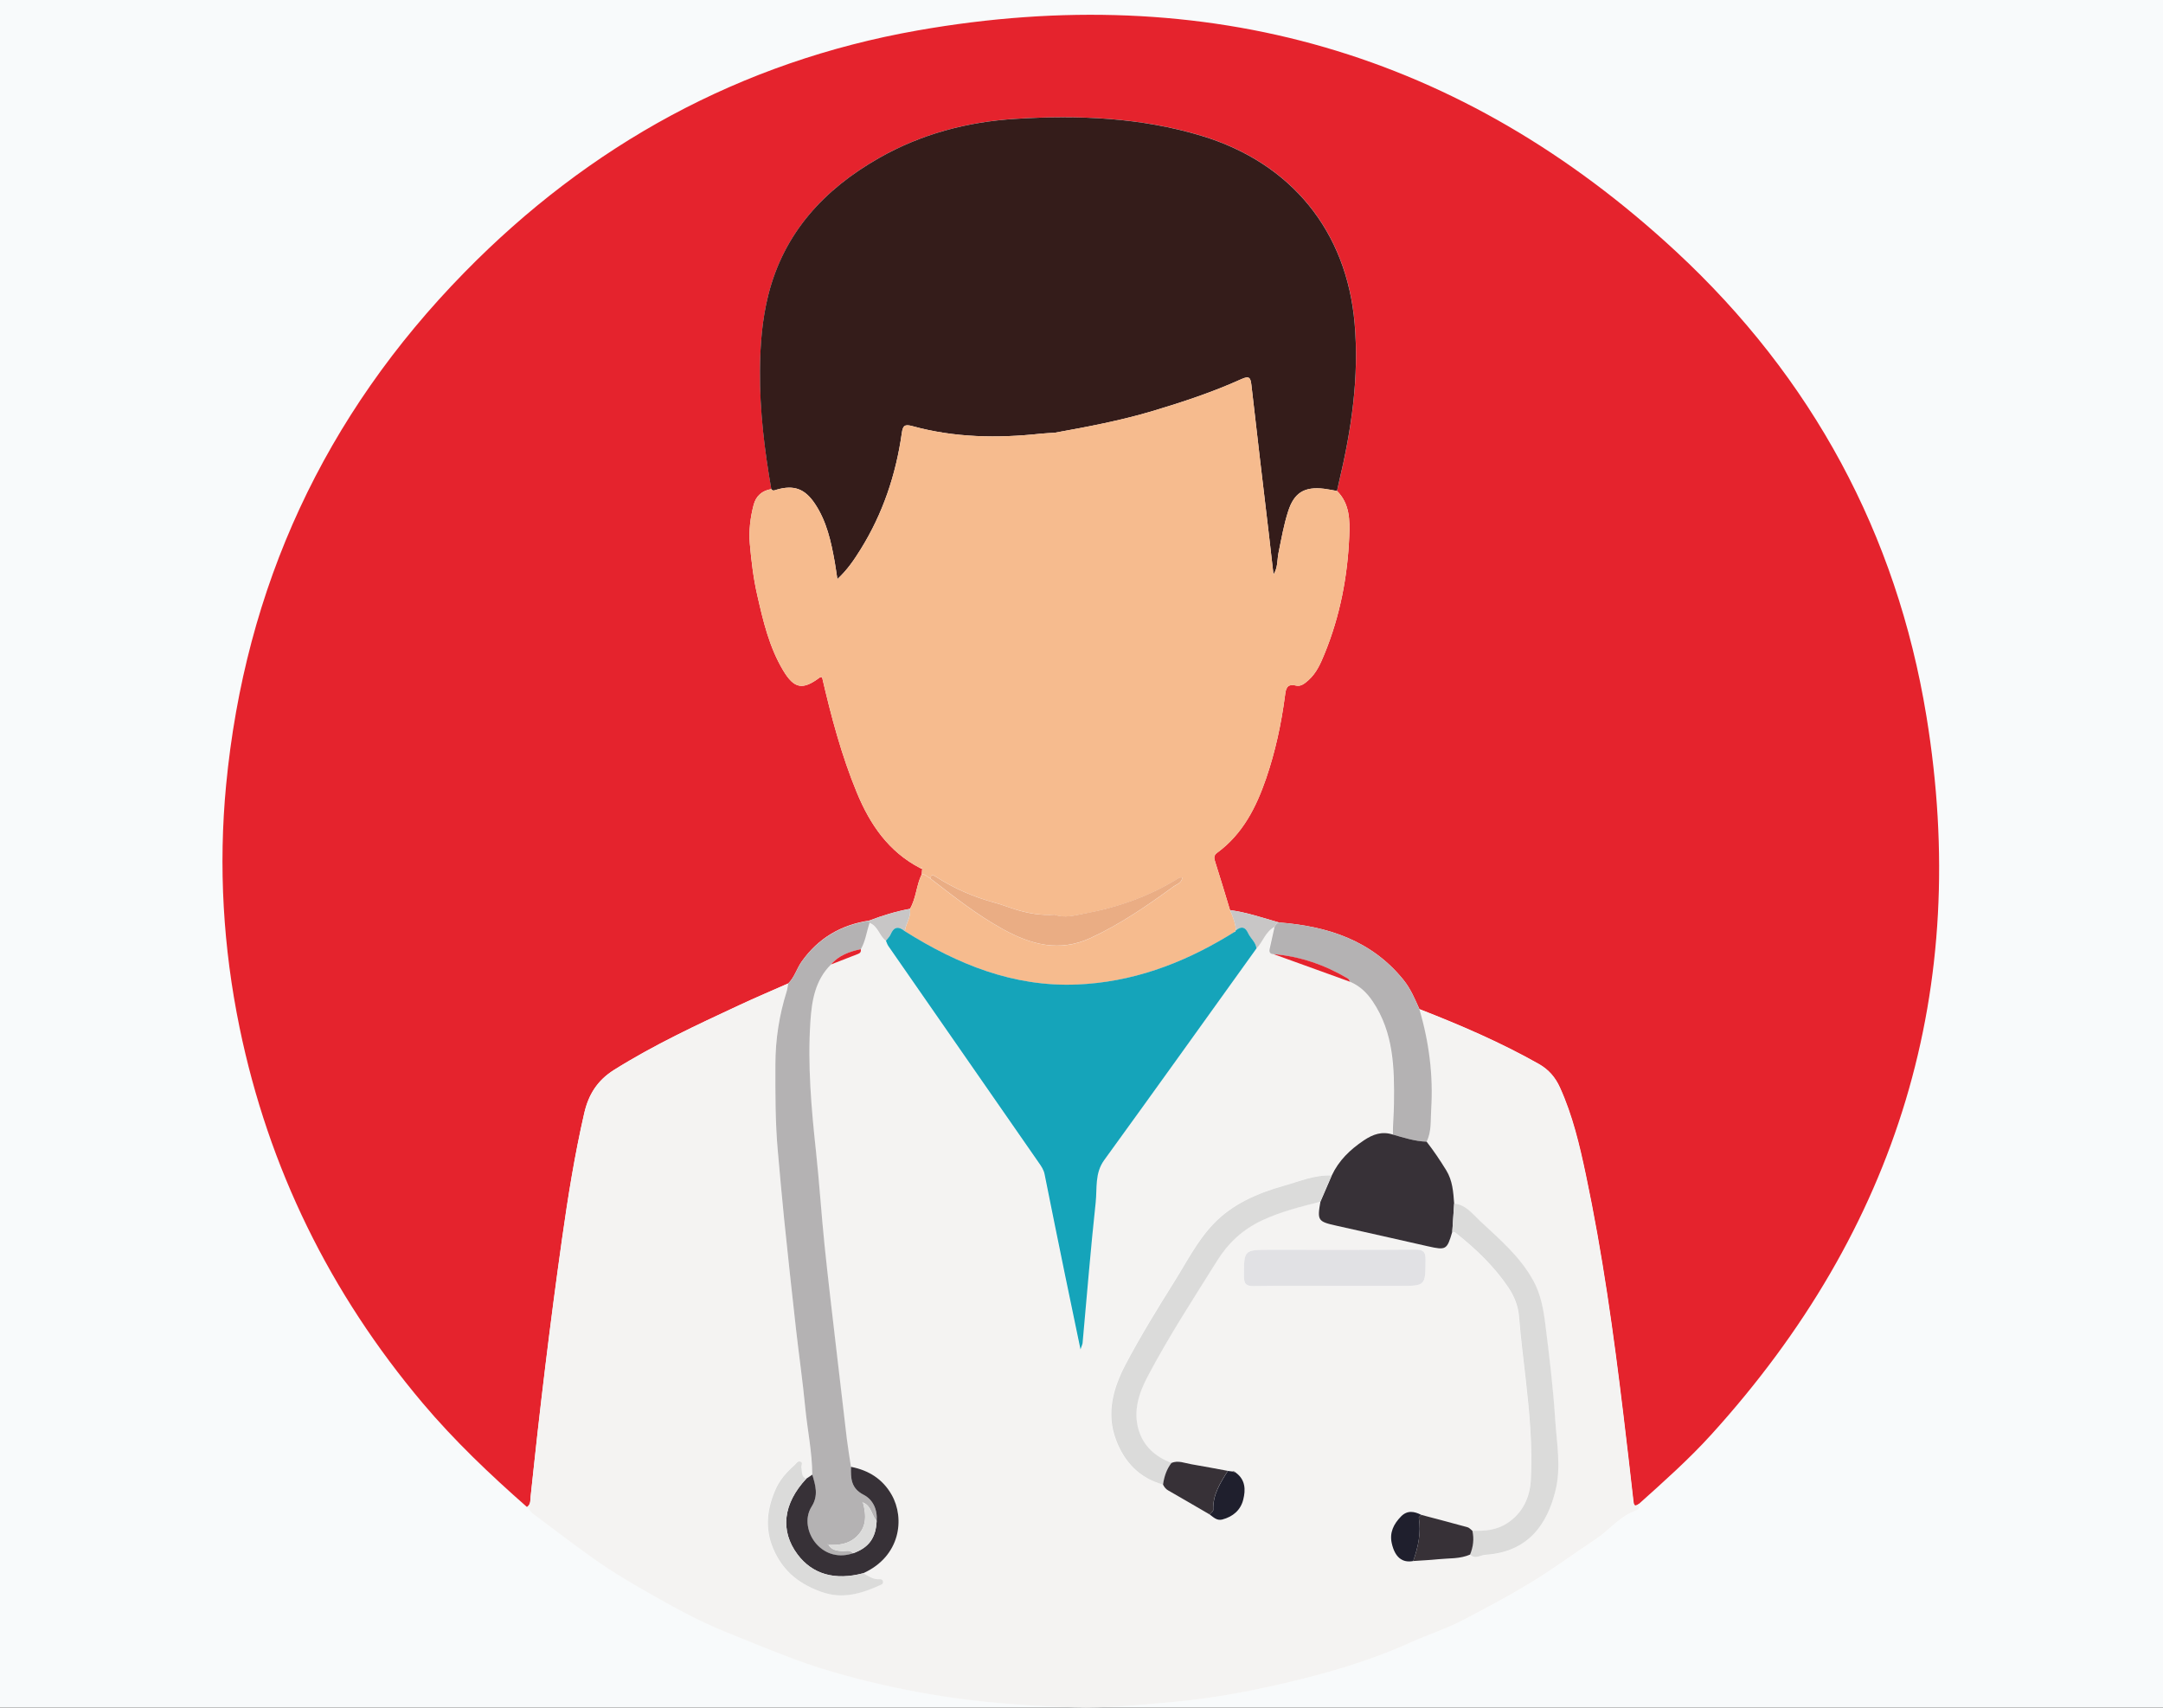 <?xml version="1.0" encoding="utf-8"?>
<!-- Generator: Adobe Illustrator 23.1.0, SVG Export Plug-In . SVG Version: 6.00 Build 0)  -->
<svg version="1.1" id="Layer_1" xmlns="http://www.w3.org/2000/svg" xmlns:xlink="http://www.w3.org/1999/xlink" x="0px" y="0px"
	 viewBox="0 0 380 300" style="enable-background:new 0 0 380 300;" xml:space="preserve">
<rect x="0" y="0" width="380" height="300" fill="#808080" stroke="none"/>
<style type="text/css">
	.st0{fill:#F8FAFB;}
	.st1{display:none;}
	.st2{display:inline;fill:#DD2887;}
	.st3{display:inline;fill:#F8FAFB;}
	.st4{display:inline;fill:#F7F9FB;}
	.st5{display:inline;fill:#DCEEEF;}
	.st6{display:inline;fill:#686867;}
	.st7{display:inline;fill:#EEF2F6;}
	.st8{display:inline;fill:#51BCB8;}
	.st9{display:inline;fill:#555555;}
	.st10{display:inline;fill:#60BFBD;}
	.st11{display:inline;fill:#1F707C;}
	.st12{display:inline;fill:#727272;}
	.st13{display:inline;fill:#FFFFFF;}
	.st14{display:inline;fill:#1F7E8B;}
	.st15{display:inline;fill:#FDFDFD;}
	.st16{display:inline;fill:#FCD299;}
	.st17{display:inline;fill:#F0BB7E;}
	.st18{fill:#FFFFFF;}
	.st19{fill:#E5232D;}
	.st20{fill:#F4F3F2;}
	.st21{fill:#341C1A;}
	.st22{fill:#F6BB8E;}
	.st23{fill:#B4B2B3;}
	.st24{fill:#C8C6C6;}
	.st25{fill:#15A4BA;}
	.st26{fill:#373137;}
	.st27{fill:#DBDBDA;}
	.st28{fill:#E1E1E4;}
	.st29{fill:#1F1F2D;}
	.st30{fill:#EAAD84;}
</style>
<rect class="st0" width="380" height="299.94"/>
<g class="st1">
	<path class="st2" d="M340.09,140.16c0.64,6.7,0.79,13.46,0.41,20.24c-2.41,43.65-26.44,84.88-61.69,110.93
		c-0.82,0.6-1.56,1.57-2.83,1.22c0.03-0.29,0.09-0.58,0.09-0.87c-0.65-25.93-1.29-51.87-2-77.8c-0.1-3.71-1.03-7.27-3.34-10.35
		c-3.46-4.61-8.22-7.43-13.59-9.26c-4.34-1.49-8.79-2.67-13.2-3.98c-1.31-8.8-2.69-17.59-3.91-26.41
		c-3.44-24.71-6.43-49.49-11.25-74c-3.6-18.32-15.39-30.09-33.96-33.58c-20.15-3.78-44.56,9.08-49.41,31.05
		c-1.92,8.71-2.95,17.59-3.1,26.49c-0.19,10.95-1.44,21.81-2.21,32.71c-1.02,14.38-2.16,28.75-3.24,43.13
		c-4.14,1.17-8.37,2.1-12.41,3.56c-9.45,3.4-16.5,8.91-16.96,19.9c-0.99,23.7-2.04,47.41-3.09,71.11c-0.13,2.85-0.38,5.69-0.6,8.87
		c-1.16-0.75-1.99-1.23-2.76-1.79c-20.72-15.05-36.74-33.98-47.63-56.99c-13.47-28.46-17.44-58.26-11.93-89.2
		C47,94.16,61.17,67.48,83.84,45.46C110.19,19.85,141.98,5.57,179,2.79c21.97-1.65,43.45,0.94,63.82,9.06
		C295.57,32.89,334.78,84.34,340.09,140.16z"/>
	<path class="st3" d="M340.74,140.1c-1.18-3.39-0.95-6.99-1.57-10.47c-10.06-56.83-42.24-96.2-96.35-117.77
		C222.45,3.73,200.97,1.15,179,2.79c-37.01,2.77-68.81,17.06-95.17,42.67c-22.67,22.02-36.84,48.7-42.36,79.68
		c-5.51,30.94-1.55,60.74,11.93,89.2c10.89,23.01,26.9,41.94,47.63,56.99c0.77,0.56,1.6,1.04,2.76,1.79
		c0.22-3.18,0.48-6.03,0.6-8.87c1.05-23.7,2.1-47.4,3.09-71.11c0.46-10.99,7.51-16.5,16.96-19.9c4.04-1.45,8.27-2.39,12.41-3.56
		c1.1-0.19,2.2-0.38,3.3-0.58c-5.61,6.02-6.77,13.15-5.32,20.92c-0.95,1.82,0.58,3.5,0.29,5.28c-5.99,1.55-11.22,4.35-15.32,9.02
		c-5.02,5.72-6.52,15.92-3.16,21.55c1.42,6.96,2.85,13.93,4.27,20.89c1.25,6.14,3.75,8.05,10.11,7.73c1.49-0.09,2.99-0.26,4.3,0.71
		c-0.65,8.97-1.38,17.93-1.92,26.9c-0.45,7.44-0.36,7.45,6.93,9.62c0.09,0.03,0.19,0.04,0.28,0.08c1.41,0.63,1.91,0.3,1.67-1.3
		c-0.5-3.34-0.83-6.71-1.27-10.06c-1.15-8.71-2.32-17.42-3.49-26.13c0.84-1.49,1-3.03-0.51-4.09c-1.36-0.95-2.82-0.6-3.81,0.76
		c-0.72,0.99-2.1,0.37-2.79,1.28c-4.92,0.25-6.32-0.72-7.32-5.45c-1.5-7.08-2.87-14.18-4.3-21.28c0.77-0.93,0.15-1.85-0.06-2.75
		c-1.27-5.63-0.67-10.91,2.93-15.65c6.69-8.81,22.78-12.66,32.96-7.89c-0.05,0.79,0.15,1.5,0.55,2.21
		c3.24,5.63,6.39,11.31,9.71,16.89c0.68,1.15,0.95,2.88,2.81,3.07c1.12,5.28,2.36,10.53,3.34,15.84c1.02,5.55-0.64,7.53-6.48,8.22
		c-1.21-0.24-2.41,0.45-3.7-0.28c-1.25-0.71-2.56-0.13-3.24,1.12c-0.59,1.09-0.51,2.31,0.52,3.19c1.22,1.04,2.63,1.03,3.68-0.11
		c0.82-0.89,1.78-1.11,2.82-1.33c0.92-0.3,1.82-0.65,2.75-0.9c4.46-1.17,6.55-4.13,6.04-8.69c-0.18-1.61-0.49-3.2-0.75-4.81
		c1.35,0.2,1.87,1.32,2.43,2.29c2.71,4.65,5.23,9.42,8.08,13.98c1.5,2.4,2.16,5.4,4.83,7.02c0.06,0.36,0.11,0.71,0.17,1.07
		c-0.02,12.17-0.1,24.34,0.01,36.5c0.03,2.81-0.04,5.12-3.59,5.42c-47.9,0-95.8-0.01-143.7,0.05c-1.91,0-2.47-0.24-2.47-2.33
		c0.07-97.91,0.07-195.82,0.02-293.73c0-1.81,0.41-2.23,2.25-2.23c99.23,0.05,198.47,0.05,297.7-0.01c2.11,0,2.36,0.54,2.36,2.43
		C340.72,49.46,340.74,94.78,340.74,140.1z"/>
	<path class="st4" d="M275.98,272.55c1.27,0.35,2.01-0.61,2.83-1.22c32.17-23.77,52.18-55.05,59.58-94.09
		c0.86-4.56,1.54-9.15,1.79-13.8c0.03-0.48,0.07-0.97,0.56-1.25c0,45.14-0.02,90.29,0.06,135.43c0,1.99-0.4,2.38-2.41,2.38
		c-45.56-0.07-91.12-0.06-136.67-0.06c-3.53-1.07-7.07-0.99-10.6,0c-0.79,0-1.57,0-2.36,0c0-13.94,0.01-27.89,0.01-41.83
		c0.21-0.4,0.43-0.79,0.64-1.19c1.3-0.34,1.74-1.5,2.36-2.45c11.97-18.27,23.91-36.57,35.92-54.81c1.27-1.93,0.85-2.86-1.13-3.74
		c-2.94-1.31-5.76-2.86-8.16-5.4c6,0,12.01,0,18.43,0c-0.79-1.24-1.28-2.06-1.81-2.84c-4.5-6.69-9.01-13.38-13.52-20.06
		c-0.71-1.05-1.53-2.04-1.36-3.42c0.47,0.11,0.94,0.27,1.42,0.33c12.36,1.61,20.21,8.36,23.78,20.11
		c2.13,7.01,2.81,14.18,2.88,21.45c0.05,5.71-0.86,11.36-1.11,17.05c-0.1,0.75-0.19,1.51-0.29,2.26c-0.39-0.13-0.78-0.27-1.17-0.4
		c-0.5,0.14-0.99,0.28-1.49,0.42c-5.65,2.11-8.53,5.97-8.01,10.76c0.55,5.11,3.98,8.36,9.74,9.22c-0.45,0.2-0.9,0.4-1.34,0.6
		c-0.3,1.11-0.72,2.21-0.89,3.34c-1.4,9.36-2.77,18.73-4.12,28.1c-0.7,4.84-1.34,9.68-2.08,15.04c3.57-1.34,6.58-2.47,9.58-3.61
		c8.15-2.88,15.73-6.91,23-11.48C272.18,276.06,274.93,275.27,275.98,272.55z"/>
	<path class="st5" d="M188.76,258.11c0,13.94-0.01,27.89-0.01,41.83c-1.37,0-2.75,0-4.12,0c3.55-0.3,3.62-2.61,3.59-5.42
		c-0.11-12.17-0.02-24.34-0.01-36.5C188.39,258.06,188.57,258.09,188.76,258.11z"/>
	<path class="st5" d="M191.1,299.94c3.53-0.99,7.07-1.07,10.6,0C198.17,299.94,194.64,299.94,191.1,299.94z"/>
	<path class="st6" d="M140.14,169.12c-1.1,0.19-2.2,0.38-3.3,0.58c1.09-14.38,2.23-28.75,3.24-43.13
		c0.77-10.9,2.02-21.76,2.21-32.71c0.16-8.89,1.18-17.78,3.1-26.49c4.85-21.97,29.26-34.83,49.41-31.05
		c18.57,3.48,30.36,15.26,33.96,33.58c4.82,24.51,7.81,49.29,11.25,74c1.23,8.81,2.61,17.6,3.91,26.41
		c-1.34-0.05-2.59-0.47-3.81-0.97c-0.99-0.02-1.53-0.76-2.18-1.33c-4.24-3.75-9.31-5.6-14.86-6.34c-1.64-0.22-3.29-0.19-3.11,2.2
		c-1.95-0.53-3.91-1.06-5.86-1.58c-3.6-0.45-4.76-2.75-5.29-6.03c-0.78-4.84-2.03-9.61-3.08-14.4c7.03-7.88,12.12-16.85,15.47-26.8
		c0.3-0.89,1.03-1.33,1.72-1.88c4.4-3.51,6.8-13.45,4.52-18.49c-0.75-1.65-1.9-3.57-3.85-2.87c-3.56,1.29-3.13-0.88-3.07-2.88
		c0.06-1.91-0.28-3.04-2.72-2.91c-12.01,0.6-22.21-3.99-31.36-11.2c-5.86-4.62-10.87-10.05-15.16-16.14
		c-0.52-0.74-0.91-2.58-2.45-0.74c-7.77,9.27-13.99,19.21-14.28,31.73c-0.04,1.74-0.61,2.48-2.44,2.18
		c-2.61-0.44-3.71,1.01-4.21,3.33c-0.67,3.13-0.24,6.19,0.64,9.16c1.12,3.8,2.11,7.8,6.87,8.94c1.03,0.25,1.07,1.31,1.41,2.07
		c3.93,9.04,8.62,17.6,15.58,24.78c0.62,0.64,1.19,1.3,1.16,2.26c-1.18,5.63-2.41,11.25-3.5,16.9c-0.26,1.36-0.74,2.31-2.07,2.77
		c-2.01,0.09-3.74,1.41-5.8,1.26c-0.75-3.06-3.16-1.72-4.78-1.48C151.08,162.79,145.12,164.86,140.14,169.12z"/>
	<path class="st7" d="M240.13,169.33c1.22,0.5,2.47,0.92,3.81,0.97c4.4,1.32,8.85,2.5,13.2,3.98c5.36,1.83,10.12,4.65,13.59,9.26
		c2.31,3.07,3.24,6.63,3.34,10.35c0.71,25.93,1.35,51.87,2,77.8c0.01,0.29-0.06,0.58-0.09,0.87c-1.04,2.72-3.8,3.51-5.94,4.86
		c-7.27,4.56-14.85,8.6-23,11.48c-0.83-14.29-1.66-28.59-2.5-42.88c0.45-0.2,0.9-0.4,1.34-0.6c5.81-0.52,9.46-3.46,10.42-8.39
		c0.89-4.6-1.65-8.82-6.74-11.19c-0.05-0.82-0.1-1.64-0.15-2.46c0.16-0.34,0.43-0.67,0.46-1.02c0.94-8.55,1.51-17.12,0.66-25.69
		c-0.87-8.71-2.95-17.08-8.4-24.3C241.42,171.39,240.03,170.82,240.13,169.33z"/>
	<path class="st7" d="M162.22,163.32c2.06,0.15,3.79-1.18,5.8-1.26c0.24,0.83,0.54,1.65,0.72,2.5c3.17,14.93,6.33,29.87,9.49,44.8
		c0.05,0.48,0.06,0.96,0.16,1.43c3.21,15.39,6.43,30.77,9.65,46.16c-2.67-1.62-3.33-4.63-4.83-7.02c-2.86-4.56-5.38-9.33-8.08-13.98
		c-0.57-0.97-1.08-2.09-2.43-2.29c-0.42-0.52-0.48-1.11-0.38-1.74c0.04-0.06,0.13-0.13,0.12-0.18c-0.03-0.13-0.1-0.25-0.15-0.37
		c-1.08-5.23-2.16-10.46-3.24-15.69c0.39-0.64,0.2-1.29,0.1-1.96c-1.25-8.31-5.62-14.34-13.4-17.89c0.48-1.54,2.05-1.65,3.17-2.35
		c1.65-1.03,3.7-1.44,5.66-3.47c-6.94,0-13.14,0-19.38,0c0.09-1.37,0.84-2.05,1.36-2.83c5.03-7.6,10.08-15.19,15.12-22.78
		C161.86,164.04,162.04,163.68,162.22,163.32z"/>
	<path class="st8" d="M188.04,256.95c-3.22-15.39-6.44-30.77-9.65-46.16c-0.1-0.47-0.11-0.95-0.16-1.43
		c7.79,1.31,15.58,1.23,23.36-0.02c-1.06,4.2-2.12,8.4-3.2,12.6c-3,11.66-6,23.32-9,34.99c-0.21,0.4-0.43,0.79-0.64,1.19
		c-0.18-0.03-0.37-0.06-0.55-0.09C188.15,257.66,188.09,257.31,188.04,256.95z"/>
	<path class="st9" d="M155.74,195.83c7.78,3.54,12.15,9.58,13.4,17.89c0.1,0.67,0.29,1.32-0.09,1.96c-0.77,0.01-1.56-0.1-2.21,0.45
		c-0.97-0.73-0.92-1.84-1.12-2.86c-1.29-6.52-4.42-11.63-11.08-14.02c-10.18-4.77-26.27-0.92-32.96,7.89
		c-3.6,4.74-4.2,10.01-2.93,15.65c0.2,0.9,0.82,1.82,0.06,2.75c-0.72,0.12-1.44,0.23-2.16,0.35c-3.36-5.63-1.86-15.83,3.16-21.55
		c4.1-4.68,9.33-7.47,15.32-9.02c1.38-0.28,2.76-0.56,4.15-0.84C144.87,193.51,150.35,194.17,155.74,195.83z"/>
	<path class="st2" d="M137.52,254.31c1.16,8.71,2.34,17.42,3.49,26.14c0.44,3.35,0.77,6.72,1.27,10.06c0.24,1.61-0.26,1.93-1.67,1.3
		c-0.09-0.04-0.19-0.05-0.28-0.08c-7.29-2.17-7.38-2.18-6.93-9.62c0.55-8.97,1.27-17.93,1.92-26.9
		C136.05,254.91,136.78,254.61,137.52,254.31z"/>
	<path class="st9" d="M162.22,163.32c-0.18,0.36-0.37,0.72-0.55,1.08c-4.62,0.2-9.06,1.35-13.27,3.06
		c-5.94,2.41-9.78,6.73-11.04,13.16c-0.59,3.01-0.12,5.93,0.11,8.89c-0.88,0.17-1.77,0.35-2.65,0.52
		c-1.45-7.77-0.29-14.89,5.32-20.92c4.98-4.26,10.94-6.32,17.31-7.27C159.07,161.6,161.47,160.26,162.22,163.32z"/>
	<path class="st10" d="M166.83,216.13c0.65-0.55,1.45-0.45,2.21-0.45c1.08,5.23,2.16,10.46,3.24,15.7
		c-0.04,0.19-0.03,0.37,0.03,0.55c-0.1,0.63-0.04,1.22,0.38,1.74c0.25,1.6,0.57,3.2,0.75,4.81c0.51,4.56-1.58,7.52-6.04,8.69
		c-0.93,0.24-1.83,0.6-2.75,0.9c-0.03-0.86-0.05-1.72-0.08-2.58c5.84-0.69,7.5-2.68,6.48-8.22c-0.98-5.3-2.22-10.56-3.34-15.84
		C167.41,219.65,167.12,217.89,166.83,216.13z"/>
	<path class="st7" d="M166.83,216.13c0.29,1.76,0.58,3.52,0.87,5.28c-1.85-0.19-2.12-1.92-2.81-3.07
		c-3.32-5.58-6.47-11.26-9.71-16.89c-0.41-0.71-0.61-1.41-0.55-2.21c6.65,2.4,9.78,7.51,11.08,14.02
		C165.91,214.29,165.86,215.4,166.83,216.13z"/>
	<path class="st10" d="M116.64,225.88c0.72-0.12,1.44-0.23,2.16-0.35c1.42,7.09,2.8,14.2,4.3,21.28c1,4.73,2.41,5.7,7.32,5.45
		c0.2,0.75,0.39,1.49,0.59,2.24c-6.36,0.33-8.85-1.58-10.11-7.73C119.49,239.81,118.06,232.84,116.64,225.88z"/>
	<path class="st11" d="M131.01,254.5c-0.2-0.75-0.39-1.49-0.59-2.24c0.69-0.91,2.07-0.3,2.79-1.28c0.99-1.36,2.45-1.71,3.81-0.76
		c1.51,1.06,1.34,2.6,0.51,4.09c-0.74,0.3-1.47,0.6-2.21,0.9C134,254.24,132.5,254.41,131.01,254.5z"/>
	<path class="st11" d="M164.56,245.47c0.03,0.86,0.05,1.72,0.08,2.58c-1.04,0.22-2,0.44-2.82,1.33c-1.05,1.14-2.46,1.15-3.68,0.11
		c-1.03-0.88-1.11-2.09-0.52-3.19c0.68-1.25,1.99-1.83,3.24-1.12C162.15,245.92,163.35,245.23,164.56,245.47z"/>
	<path class="st12" d="M134.82,190.03c0.88-0.17,1.77-0.35,2.65-0.52c1.52,1.33,0.8,3.44,1.79,4.96c-1.38,0.28-2.76,0.56-4.15,0.84
		C135.41,193.53,133.87,191.85,134.82,190.03z"/>
	<path class="st13" d="M189.39,256.93c3-11.66,6.01-23.32,9-34.99c1.08-4.2,2.13-8.4,3.2-12.6c0.83-3.08,1.66-6.16,2.48-9.24
		c3.35-12.61,6.7-25.22,10.05-37.83c1.95,0.53,3.91,1.06,5.86,1.58c0.07,0.11,0.12,0.22,0.15,0.35c-0.17,1.38,0.65,2.38,1.36,3.42
		c4.51,6.68,9.02,13.37,13.52,20.06c0.53,0.79,1.02,1.6,1.81,2.84c-6.42,0-12.43,0-18.43,0c2.4,2.54,5.22,4.09,8.16,5.4
		c1.97,0.88,2.4,1.81,1.13,3.74c-12.01,18.24-23.95,36.54-35.92,54.81C191.13,255.43,190.69,256.59,189.39,256.93z"/>
	<path class="st9" d="M220.13,164.2c-0.03-0.12-0.08-0.24-0.15-0.35c-0.18-2.4,1.47-2.42,3.11-2.2c5.55,0.74,10.62,2.59,14.86,6.34
		c0.65,0.57,1.19,1.32,2.18,1.33c-0.1,1.49,1.29,2.06,2.01,3.01c5.45,7.22,7.53,15.6,8.4,24.3c0.85,8.57,0.28,17.15-0.66,25.69
		c-0.04,0.35-0.3,0.68-0.46,1.02c-0.77-0.07-1.54-0.15-2.31-0.22c0.25-5.69,1.15-11.34,1.11-17.05c-0.06-7.27-0.75-14.44-2.88-21.45
		c-3.57-11.75-11.43-18.5-23.78-20.11C221.07,164.47,220.61,164.31,220.13,164.2z"/>
	<path class="st2" d="M244.54,246c0.83,14.29,1.66,28.59,2.5,42.88c-3.01,1.13-6.01,2.26-9.58,3.61c0.74-5.36,1.38-10.21,2.08-15.04
		c1.35-9.37,2.72-18.74,4.12-28.1C243.82,248.21,244.24,247.11,244.54,246z"/>
	<path class="st14" d="M249.57,225.82c5.09,2.37,7.63,6.59,6.74,11.19c-0.95,4.93-4.61,7.87-10.42,8.39
		c-5.76-0.87-9.19-4.11-9.74-9.22c-0.52-4.79,2.36-8.65,8.01-10.76c0.55,0.04,1.09,0.06,1.49-0.42c0.39,0.13,0.78,0.27,1.17,0.4
		c-0.18,2.54-0.7,4.49-3.68,5.65c-2.82,1.09-3.28,5.07-1.54,7.49c1.79,2.49,5.61,3.01,8.04,1.08c2.44-1.93,3.08-5.59,0.81-7.62
		C248.15,229.95,248.71,228.02,249.57,225.82z"/>
	<path class="st15" d="M249.57,225.82c-0.85,2.21-1.41,4.14,0.87,6.18c2.27,2.04,1.63,5.69-0.81,7.62
		c-2.43,1.92-6.25,1.41-8.04-1.08c-1.74-2.42-1.27-6.4,1.54-7.49c2.98-1.16,3.5-3.11,3.68-5.65c0.1-0.75,0.19-1.51,0.29-2.26
		c0.77,0.07,1.54,0.15,2.31,0.22C249.46,224.18,249.51,225,249.57,225.82z"/>
	<path class="st15" d="M245.64,225c-0.4,0.48-0.94,0.46-1.49,0.42C244.65,225.28,245.14,225.14,245.64,225z"/>
	<path class="st16" d="M173.59,142.39c0.04-0.96-0.54-1.62-1.16-2.26c-6.96-7.18-11.65-15.75-15.58-24.78
		c-0.33-0.76-0.37-1.83-1.41-2.07c-4.76-1.14-5.75-5.14-6.87-8.94c-0.88-2.98-1.32-6.03-0.64-9.16c0.5-2.31,1.6-3.76,4.21-3.33
		c1.83,0.31,2.41-0.44,2.44-2.18c0.28-12.53,6.5-22.47,14.28-31.73c1.54-1.84,1.93,0,2.45,0.74c4.29,6.09,9.3,11.52,15.16,16.14
		c9.16,7.21,19.35,11.8,31.36,11.2c2.44-0.12,2.78,1,2.72,2.91c-0.06,1.99-0.5,4.16,3.07,2.88c1.95-0.7,3.1,1.22,3.85,2.87
		c2.28,5.05-0.12,14.98-4.52,18.49c-0.7,0.56-1.42,0.99-1.72,1.88c-3.35,9.95-8.44,18.92-15.47,26.8c-2.13,1.68-4.24,3.37-6.39,5.02
		c-6.33,4.88-12.74,4.54-19.16,0.2C177.97,145.55,175.79,143.95,173.59,142.39z"/>
	<path class="st17" d="M173.59,142.39c2.2,1.56,4.38,3.17,6.61,4.68c6.42,4.34,12.83,4.67,19.16-0.2c2.15-1.65,4.26-3.35,6.39-5.02
		c1.05,4.8,2.3,9.56,3.08,14.4c0.53,3.29,1.69,5.59,5.29,6.03c-3.35,12.61-6.7,25.22-10.05,37.83c-0.82,3.08-1.65,6.16-2.48,9.24
		c-7.79,1.24-15.58,1.32-23.36,0.02c-3.16-14.93-6.32-29.87-9.49-44.8c-0.18-0.84-0.48-1.66-0.72-2.5c1.33-0.46,1.81-1.41,2.07-2.77
		C171.18,153.64,172.41,148.02,173.59,142.39z"/>
	<path class="st15" d="M139.26,194.47c-0.99-1.52-0.27-3.63-1.79-4.96c-0.22-2.96-0.7-5.87-0.11-8.89
		c1.26-6.43,5.09-10.75,11.04-13.16c4.21-1.71,8.65-2.86,13.27-3.06c-5.04,7.59-10.08,15.18-15.12,22.78
		c-0.52,0.79-1.27,1.47-1.36,2.83c6.25,0,12.44,0,19.38,0c-1.96,2.03-4.01,2.44-5.66,3.47c-1.12,0.7-2.69,0.81-3.17,2.35
		C150.35,194.17,144.87,193.51,139.26,194.47z"/>
	<path class="st13" d="M172.31,231.92c-0.06-0.18-0.07-0.36-0.03-0.55c0.05,0.12,0.12,0.24,0.15,0.37
		C172.44,231.79,172.36,231.86,172.31,231.92z"/>
</g>
<g>
	<path class="st18" d="M92.59,264.75c0.32,0.35,0.59,0.75,0.96,1.03c3.62,2.71,7.21,5.45,10.89,8.07c3.41,2.43,7.04,4.52,10.69,6.59
		c3.95,2.24,7.94,4.39,12.14,6.1c3.77,1.54,7.55,3.06,11.34,4.53c3.94,1.52,7.96,2.74,11.99,3.78c5.71,1.48,11.51,2.64,17.4,3.45
		c6.83,0.94,13.67,1.38,20.54,1.6c5.99,0.19,11.96-0.43,17.93-0.97c6.33-0.57,12.54-1.72,18.71-3.14
		c7.77-1.79,15.43-3.98,22.72-7.29c3.06-1.39,6.3-2.41,9.27-3.96c3.89-2.03,7.77-4.09,11.54-6.37c4.03-2.44,7.79-5.22,11.7-7.81
		c2.47-1.64,4.3-4.16,7.26-5.11c0.54-0.17,0.29-0.69,0.29-1.08c4.37-3.91,8.76-7.81,12.69-12.15c32.85-36.2,45.65-78.37,37.8-126.27
		c-5.24-31.97-20.07-59.4-43.97-81.57C256.8,9.25,212.01-3.6,161.19,5.35c-31.09,5.48-57.65,20.1-79.6,42.51
		c-24.63,25.16-38.54,55.3-41.87,90.08c-1.37,14.28-0.54,28.5,2.37,42.59c5.08,24.66,15.86,46.6,32.16,65.95
		C79.83,253.09,86.09,259.04,92.59,264.75z"/>
	<path class="st19" d="M92.59,264.75c-6.5-5.71-12.76-11.66-18.34-18.27c-16.3-19.34-27.07-41.29-32.16-65.95
		c-2.9-14.09-3.73-28.31-2.37-42.59c3.33-34.79,17.23-64.93,41.87-90.08c21.94-22.41,48.51-37.03,79.6-42.51
		c50.81-8.95,95.6,3.9,133.27,38.84c23.9,22.17,38.73,49.61,43.97,81.57c7.85,47.9-4.95,90.07-37.8,126.27
		c-3.94,4.34-8.33,8.24-12.69,12.15c-0.84,0.62-0.9,0.13-0.98-0.59c-0.57-5.07-1.16-10.13-1.77-15.2
		c-1.7-14.09-3.64-28.14-6.58-42.04c-1.1-5.22-2.32-10.42-4.55-15.32c-0.8-1.77-1.96-3.14-3.71-4.13c-6.72-3.8-13.8-6.84-20.99-9.64
		c-0.79-1.77-1.54-3.56-2.77-5.09c-5.6-6.96-13.32-9.46-21.91-10.12c-2.84-0.81-5.64-1.78-8.59-2.17c-0.85-2.8-1.69-5.61-2.58-8.4
		c-0.22-0.67-0.36-1.18,0.33-1.68c4.5-3.31,6.86-8.01,8.6-13.07c1.62-4.72,2.66-9.58,3.31-14.53c0.15-1.13,0.25-2.17,1.95-1.76
		c0.84,0.2,1.55-0.4,2.19-0.97c1.41-1.27,2.13-2.95,2.81-4.62c2.72-6.63,4.05-13.59,4.34-20.69c0.11-2.73,0.1-5.69-2.16-7.92
		c0.12-0.51,0.23-1.03,0.36-1.54c2.18-9.18,3.57-18.43,2.75-27.9c-1.4-16.18-11.09-28.15-26.84-32.93
		c-10.69-3.24-21.69-3.68-32.74-3c-8.47,0.53-16.57,2.67-23.97,6.88c-9.67,5.5-16.7,13.14-19.46,24.08
		c-1.09,4.35-1.43,8.81-1.46,13.27c-0.05,7,0.79,13.93,1.99,20.82c-1.64,0.27-2.7,1.21-3.11,2.78c-0.58,2.22-0.86,4.53-0.67,6.79
		c0.26,3.02,0.62,6.05,1.3,9.03c1.04,4.58,2.11,9.17,4.56,13.26c1.95,3.25,3.44,3.47,6.41,1.25c0.08-0.06,0.22-0.04,0.42-0.08
		c1.6,6.9,3.41,13.75,6.13,20.33c2.31,5.58,5.56,10.35,11.14,13.24c0.11,0.04,0.21,0.08,0.32,0.11c-0.02,0.31-0.05,0.62-0.07,0.93
		c-0.96,1.94-0.97,4.2-2.07,6.09c-2.45,0.45-4.82,1.17-7.14,2.06c-4.98,0.75-8.96,3.08-11.88,7.19c-0.88,1.24-1.26,2.77-2.37,3.86
		c-2.88,1.27-5.78,2.5-8.63,3.83c-7.48,3.48-14.97,6.97-21.97,11.36c-2.93,1.84-4.48,4.33-5.23,7.6
		c-1.67,7.28-2.85,14.63-3.89,22.01c-2.12,15.05-3.94,30.15-5.52,45.27C93.16,263.5,93.28,264.27,92.59,264.75z"/>
	<path class="st20" d="M92.59,264.75c0.69-0.48,0.57-1.25,0.63-1.9c1.58-15.12,3.39-30.21,5.52-45.27
		c1.04-7.38,2.22-14.73,3.89-22.01c0.75-3.27,2.31-5.76,5.23-7.6c7.01-4.4,14.49-7.88,21.97-11.36c2.85-1.33,5.75-2.56,8.63-3.83
		c-0.09,0.46-0.13,0.93-0.27,1.37c-1.31,4.17-1.97,8.42-1.98,12.79c-0.01,5.1-0.03,10.2,0.43,15.29c0.36,4.02,0.71,8.04,1.12,12.05
		c0.66,6.4,1.35,12.79,2.07,19.18c0.52,4.59,1.18,9.16,1.62,13.75c0.38,3.96,1.23,7.86,1.24,11.85c-0.35,0.23-0.7,0.47-1.06,0.7
		c-0.95-0.36-0.69-1.27-0.89-1.96c-0.1-0.34,0.4-0.86-0.19-1.05c-0.46-0.15-0.7,0.36-1,0.62c-1.43,1.26-2.66,2.67-3.41,4.43
		c-1.54,3.65-1.84,7.21-0.01,10.96c1.74,3.55,4.52,5.58,8.13,6.88c3.78,1.36,7.17,0.27,10.54-1.28c0.24-0.11,0.34-0.31,0.28-0.57
		c-0.06-0.28-0.3-0.4-0.53-0.38c-1.15,0.1-2.01-0.56-2.93-1.04c6.56-2.96,7.34-9.63,4.99-13.77c-1.58-2.78-4.03-4.32-7.15-4.92
		c-0.24-1.62-0.53-3.23-0.72-4.85c-0.64-5.29-1.26-10.57-1.86-15.86c-0.7-6.1-1.44-12.2-2.07-18.3c-0.56-5.47-0.91-10.96-1.5-16.43
		c-0.82-7.57-1.48-15.15-0.98-22.77c0.24-3.63,0.81-7.26,3.62-10.04c1.59-0.62,3.19-1.24,4.78-1.86c0.38-0.15,0.54-0.43,0.45-0.83
		c0.82-1.44,1.03-3.07,1.52-4.62c1.51,0.56,1.72,2.28,2.89,3.14c0.14,0.31,0.24,0.66,0.43,0.94c8.8,12.69,17.61,25.37,26.42,38.05
		c0.44,0.63,0.86,1.23,1.02,2.02c1.18,5.92,2.39,11.83,3.6,17.74c0.86,4.19,1.74,8.37,2.71,13.04c0.24-0.7,0.35-0.91,0.37-1.12
		c0.75-8.23,1.41-16.47,2.3-24.69c0.27-2.49-0.2-5.11,1.5-7.45c8.97-12.36,17.84-24.78,26.75-37.18c1.14-1.2,1.58-2.96,3.17-3.81
		c-0.29,1.29-0.57,2.59-0.86,3.88c-0.13,0.58,0.08,0.89,0.69,0.92c4.49,1.62,8.97,3.24,13.46,4.86c1.7,0.71,2.96,1.94,3.95,3.41
		c3.71,5.49,3.83,11.76,3.75,18.01c-0.02,1.8-0.21,3.61-0.19,5.41c-1.9-0.61-3.48-0.07-5.11,1.02c-2.43,1.62-4.42,3.54-5.64,6.18
		c-3-0.16-5.7,1.06-8.48,1.84c-4.56,1.27-8.92,3.18-12.21,6.59c-2.9,3-4.8,6.8-7.02,10.33c-2.96,4.72-5.88,9.48-8.48,14.4
		c-2.2,4.16-3.48,8.64-1.69,13.34c1.47,3.86,4.08,6.66,8.25,7.81c0.21,0.42,0.47,0.77,0.9,1.02c2.44,1.4,4.86,2.81,7.28,4.22
		c0.66,0.47,1.26,1.13,2.21,0.88c1.88-0.49,3.22-1.65,3.69-3.48c0.44-1.73,0.41-3.5-1.29-4.75c-0.17-0.23-0.4-0.28-0.67-0.22
		c-0.24-0.03-0.49-0.06-0.73-0.09c-2.15-0.39-4.29-0.81-6.44-1.17c-1.14-0.19-2.27-0.72-3.46-0.23c-2.81-1.06-4.9-2.89-5.77-5.75
		c-1.01-3.34,0.02-6.49,1.57-9.43c3.7-7,8.03-13.64,12.22-20.35c1.95-3.12,4.45-5.46,7.86-7.06c3.3-1.55,6.78-2.4,10.26-3.29
		c-0.58,3.32-0.44,3.48,2.9,4.23c5.32,1.18,10.64,2.39,15.95,3.59c3.24,0.73,3.39,0.65,4.32-2.54c0.17,0.04,0.39,0.03,0.51,0.13
		c3.55,2.79,6.8,5.88,9.33,9.61c1.05,1.55,1.77,3.29,1.92,5.23c0.29,3.66,0.76,7.31,1.17,10.96c0.66,5.88,1.22,11.77,0.9,17.67
		c-0.16,3.02-1.38,5.79-4.14,7.61c-1.88,1.23-3.98,1.43-6.15,1.33c-0.27-0.21-0.52-0.53-0.83-0.62c-2.71-0.75-5.43-1.46-8.14-2.18
		c-1.24-0.62-2.44-0.86-3.56,0.28c-1.31,1.33-2.05,2.85-1.63,4.74c0.55,2.43,1.83,3.47,3.77,3.1c1.48-0.1,2.96-0.17,4.43-0.32
		c1.86-0.19,3.79-0.03,5.56-0.82c0.86,0.95,1.78,0.12,2.67,0.07c7.67-0.48,10.89-5.49,12.33-11.2c1.04-4.16,0.24-8.41-0.03-12.59
		c-0.37-5.58-1.04-11.15-1.73-16.7c-0.33-2.65-0.8-5.28-2.14-7.72c-2.33-4.23-5.97-7.3-9.41-10.51c-1.27-1.18-2.44-2.8-4.47-2.98
		c-0.15-2.02-0.27-4.02-1.39-5.85c-1.07-1.74-2.2-3.42-3.45-5.03c0.9-1.78,0.68-3.74,0.8-5.61c0.39-6.01-0.37-11.91-2.08-17.69
		c7.19,2.8,14.27,5.84,20.99,9.64c1.74,0.99,2.91,2.36,3.71,4.13c2.22,4.91,3.44,10.11,4.55,15.32c2.94,13.9,4.88,27.95,6.58,42.04
		c0.61,5.06,1.2,10.13,1.77,15.2c0.08,0.73,0.15,1.21,0.98,0.59c0,0.39,0.25,0.9-0.29,1.07c-2.96,0.96-4.79,3.48-7.26,5.11
		c-3.91,2.59-7.67,5.38-11.7,7.81c-3.77,2.28-7.65,4.33-11.54,6.37c-2.96,1.55-6.21,2.58-9.27,3.96c-7.29,3.31-14.94,5.5-22.72,7.29
		c-6.16,1.42-12.38,2.56-18.71,3.14c-5.97,0.54-11.94,1.16-17.93,0.97c-6.86-0.22-13.71-0.66-20.54-1.6
		c-5.88-0.81-11.69-1.97-17.4-3.45c-4.03-1.04-8.05-2.26-11.99-3.78c-3.8-1.46-7.58-2.99-11.34-4.53c-4.2-1.71-8.19-3.86-12.14-6.1
		c-3.65-2.07-7.28-4.17-10.69-6.59c-3.68-2.62-7.27-5.37-10.89-8.07C93.18,265.5,92.91,265.1,92.59,264.75z M234.39,225.9
		c3.81,0,7.62,0,11.43,0c4.65,0,4.59,0,4.63-4.61c0.01-1.42-0.44-1.78-1.83-1.77c-8.45,0.06-16.91,0.03-25.36,0.03
		c-4.77,0-4.72,0-4.72,4.7c0,1.33,0.42,1.7,1.74,1.68C224.98,225.86,229.69,225.9,234.39,225.9z"/>
	<path class="st21" d="M135.5,85.93c-1.2-6.89-2.05-13.82-1.99-20.82c0.03-4.47,0.37-8.92,1.46-13.27
		c2.75-10.94,9.79-18.58,19.46-24.08c7.4-4.21,15.5-6.36,23.97-6.88c11.05-0.69,22.05-0.24,32.74,3
		c15.75,4.78,25.44,16.75,26.84,32.93c0.82,9.48-0.57,18.72-2.75,27.9c-0.12,0.51-0.24,1.03-0.35,1.54
		c-0.76-0.13-1.51-0.3-2.27-0.39c-3.47-0.41-5.26,0.71-6.3,3.95c-0.78,2.41-1.2,4.9-1.71,7.37c-0.24,1.18-0.07,2.48-0.87,3.75
		c-0.3-2.62-0.57-5.01-0.85-7.39c-1.02-8.62-2.06-17.25-3.03-25.88c-0.15-1.29-0.34-1.7-1.76-1.06c-5.04,2.28-10.28,4.01-15.58,5.6
		c-5.65,1.69-11.42,2.78-17.22,3.82c-0.83,0.06-1.66,0.08-2.49,0.17c-7.58,0.82-15.11,0.7-22.5-1.33c-1.39-0.38-1.69-0.08-1.87,1.23
		c-1.03,7.28-3.33,14.15-7.25,20.44c-1.13,1.82-2.34,3.61-4.07,5.2c-0.18-1.15-0.3-2.08-0.46-2.99c-0.64-3.59-1.41-7.15-3.49-10.26
		c-1.77-2.64-3.69-3.33-6.72-2.46C136.08,86.13,135.78,86.32,135.5,85.93z"/>
	<path class="st22" d="M237.04,94.17c-0.29,7.1-1.62,14.06-4.34,20.69c-0.69,1.67-1.4,3.35-2.81,4.62
		c-0.64,0.57-1.35,1.18-2.19,0.97c-1.69-0.41-1.8,0.64-1.95,1.76c-0.65,4.94-1.7,9.81-3.31,14.53c-1.73,5.06-4.09,9.77-8.6,13.07
		c-0.69,0.51-0.55,1.01-0.33,1.68c0.9,2.79,1.73,5.6,2.58,8.4c0.52,1.13,0.94,2.29,1.06,3.54l-0.09,0.1
		c-0.11,0.02-0.17,0.09-0.18,0.2c-0.4,0.25-0.81,0.5-1.21,0.74c-8.14,4.89-16.88,8.11-26.46,8.5c-11.17,0.45-21.02-3.57-30.25-9.37
		c0.15-1.34,1.14-2.49,0.9-3.91c1.1-1.9,1.11-4.15,2.07-6.09c0.65-0.02,1.02,0.51,1.53,0.75c4.1,3.17,8.16,6.38,12.75,8.9
		c4.95,2.73,9.93,4.07,15.39,1.54c5.23-2.43,9.94-5.67,14.57-9.04c0.53-0.39,1.44-0.59,1.55-1.59c-0.26,0.03-0.45-0.01-0.57,0.06
		c-5.12,3.22-10.76,5.21-16.68,6.29c-1.65,0.3-3.43,0.84-5.18,0.19v-0.03c-2.29,0.18-4.5-0.2-6.68-0.85
		c-1.25-0.37-2.46-0.87-3.71-1.21c-3.74-1-7.24-2.51-10.48-4.6c-0.53-0.34-0.85-0.46-0.95,0.3c-0.52-0.24-0.89-0.77-1.53-0.75
		c0.02-0.31,0.05-0.62,0.07-0.93c-0.04-0.22-0.1-0.38-0.32-0.11c-5.58-2.89-8.83-7.67-11.14-13.24c-2.73-6.58-4.53-13.43-6.13-20.33
		c-0.2,0.03-0.34,0.02-0.42,0.08c-2.97,2.21-4.46,2-6.41-1.25c-2.45-4.09-3.52-8.67-4.56-13.26c-0.68-2.98-1.03-6.01-1.3-9.03
		c-0.2-2.26,0.08-4.57,0.67-6.79c0.41-1.56,1.47-2.51,3.11-2.78c0.27,0.4,0.58,0.2,0.93,0.1c3.03-0.87,4.95-0.18,6.72,2.46
		c2.08,3.11,2.85,6.67,3.49,10.26c0.16,0.92,0.29,1.84,0.46,2.99c1.73-1.59,2.94-3.38,4.07-5.2c3.92-6.29,6.22-13.16,7.25-20.44
		c0.19-1.32,0.49-1.61,1.87-1.23c7.39,2.03,14.92,2.15,22.5,1.33c0.82-0.09,1.66-0.12,2.49-0.17c5.79-1.05,11.57-2.14,17.22-3.82
		c5.3-1.58,10.55-3.32,15.58-5.6c1.42-0.64,1.61-0.23,1.76,1.06c0.97,8.63,2.02,17.25,3.03,25.88c0.28,2.39,0.55,4.78,0.85,7.39
		c0.79-1.27,0.63-2.57,0.87-3.75c0.5-2.47,0.93-4.96,1.71-7.37c1.05-3.25,2.83-4.36,6.3-3.95c0.76,0.09,1.51,0.25,2.27,0.39
		C237.14,88.48,237.15,91.44,237.04,94.17z"/>
	<path class="st23" d="M145.99,169.43c-2.81,2.78-3.38,6.41-3.62,10.04c-0.5,7.61,0.16,15.19,0.98,22.77
		c0.59,5.47,0.94,10.96,1.5,16.43c0.63,6.11,1.36,12.2,2.07,18.3c0.61,5.29,1.23,10.58,1.86,15.86c0.2,1.62,0.48,3.24,0.72,4.85
		c-0.04,1.98-0.04,3.76,2.23,4.92c1.64,0.84,2.45,2.61,2.28,4.59c-0.89-1-0.91-2.62-2.35-3.22c-0.06-0.05-0.12-0.09-0.19-0.14
		c0.05,0.06,0.1,0.12,0.15,0.18c0.59,2.23,0.66,4.34-1.29,6.07c-1.39,1.23-3.05,1.37-4.78,1.32c-0.05-0.05-0.09-0.1-0.14-0.15
		c0.01,0.03,0,0.07,0.02,0.09c0.03,0.03,0.08,0.04,0.12,0.06c0.55,0.89,1.43,1.02,2.39,1.09c0.65,0.04,1.4-0.3,1.93,0.39
		c-2.43,0.83-4.8,0.24-6.44-1.62c-1.6-1.8-2.14-4.55-0.86-6.55c1.25-1.96,0.69-3.74,0.13-5.63c-0.01-3.99-0.86-7.9-1.24-11.85
		c-0.44-4.59-1.1-9.17-1.62-13.75c-0.72-6.39-1.41-12.78-2.07-19.18c-0.41-4.01-0.76-8.03-1.12-12.05
		c-0.46-5.09-0.44-10.19-0.43-15.29c0.01-4.37,0.67-8.62,1.98-12.79c0.14-0.44,0.18-0.91,0.27-1.37c1.11-1.1,1.49-2.62,2.37-3.86
		c2.92-4.11,6.9-6.43,11.88-7.19c0.01,0.13,0.02,0.26,0.03,0.39c-0.5,1.54-0.7,3.18-1.52,4.62
		C149.24,167.17,147.36,167.82,145.99,169.43z"/>
	<path class="st23" d="M249.35,177.26c1.71,5.78,2.47,11.68,2.08,17.69c-0.12,1.87,0.09,3.83-0.8,5.61
		c-2.05-0.06-3.98-0.7-5.93-1.25c-0.01-1.81,0.17-3.62,0.19-5.41c0.09-6.25-0.04-12.52-3.75-18.01c-0.99-1.47-2.25-2.7-3.95-3.41
		c-0.12-0.19-0.19-0.46-0.36-0.56c-4.04-2.38-8.38-3.9-13.09-4.3c-0.61-0.03-0.82-0.34-0.69-0.92c0.3-1.29,0.58-2.58,0.86-3.88
		c0.16-0.35,0.4-0.62,0.76-0.77c8.59,0.66,16.32,3.17,21.91,10.12C247.81,173.7,248.56,175.49,249.35,177.26z"/>
	<path class="st24" d="M224.67,162.05c-0.37,0.15-0.6,0.42-0.76,0.77c-1.59,0.84-2.03,2.6-3.17,3.81c-0.12-1.1-1.05-1.76-1.47-2.69
		c-0.52-1.13-1.19-1.22-2.12-0.51c-0.13-1.25-0.55-2.41-1.06-3.54C219.03,160.27,221.83,161.24,224.67,162.05z"/>
	<path class="st24" d="M152.75,162.12c-0.01-0.13-0.02-0.26-0.03-0.39c2.32-0.9,4.69-1.61,7.14-2.06c0.24,1.43-0.75,2.57-0.9,3.91
		c-1.09-0.9-1.92-0.82-2.5,0.57c-0.17,0.41-0.54,0.74-0.82,1.11C154.46,164.4,154.26,162.67,152.75,162.12z"/>
	<path class="st22" d="M161.68,152.53c0.22-0.27,0.28-0.11,0.32,0.11C161.89,152.61,161.79,152.57,161.68,152.53z"/>
	<path class="st25" d="M155.64,165.26c0.28-0.37,0.65-0.7,0.82-1.11c0.58-1.39,1.41-1.47,2.5-0.57c9.23,5.81,19.08,9.83,30.25,9.37
		c9.58-0.39,18.32-3.6,26.46-8.5c0.41-0.24,0.81-0.49,1.21-0.74c0.13,0,0.19-0.07,0.18-0.2l0.09-0.1c0.92-0.71,1.6-0.62,2.12,0.51
		c0.42,0.93,1.36,1.59,1.47,2.69c-8.91,12.4-17.78,24.82-26.75,37.18c-1.69,2.33-1.23,4.96-1.5,7.45
		c-0.89,8.22-1.55,16.46-2.3,24.69c-0.02,0.21-0.13,0.42-0.37,1.12c-0.97-4.67-1.85-8.85-2.71-13.04
		c-1.21-5.91-2.42-11.82-3.6-17.74c-0.16-0.79-0.58-1.39-1.02-2.02c-8.81-12.68-17.62-25.36-26.42-38.05
		C155.87,165.92,155.78,165.57,155.64,165.26z"/>
	<path class="st26" d="M244.7,199.31c1.95,0.55,3.88,1.19,5.93,1.25c1.25,1.61,2.38,3.29,3.45,5.03c1.12,1.83,1.24,3.83,1.39,5.85
		c-0.11,1.65-0.22,3.3-0.33,4.95c-0.93,3.18-1.08,3.27-4.32,2.54c-5.32-1.2-10.63-2.41-15.95-3.59c-3.35-0.74-3.48-0.91-2.9-4.23
		c0.66-1.53,1.33-3.07,1.99-4.6c1.23-2.64,3.22-4.56,5.64-6.18C241.22,199.24,242.8,198.7,244.7,199.31z"/>
	<path class="st27" d="M255.14,216.39c0.11-1.65,0.22-3.3,0.33-4.95c2.04,0.18,3.21,1.8,4.47,2.98c3.44,3.21,7.08,6.28,9.41,10.51
		c1.35,2.44,1.81,5.07,2.14,7.72c0.7,5.55,1.37,11.12,1.73,16.7c0.27,4.18,1.08,8.43,0.03,12.59c-1.43,5.71-4.66,10.72-12.33,11.2
		c-0.88,0.06-1.81,0.88-2.67-0.07c0.54-1.35,0.72-2.73,0.4-4.17c2.17,0.1,4.27-0.09,6.15-1.33c2.76-1.81,3.98-4.59,4.14-7.61
		c0.32-5.9-0.24-11.79-0.9-17.67c-0.41-3.65-0.88-7.3-1.17-10.96c-0.15-1.94-0.87-3.68-1.92-5.23c-2.53-3.73-5.78-6.82-9.33-9.61
		C255.53,216.42,255.31,216.43,255.14,216.39z"/>
	<path class="st27" d="M233.95,206.51c-0.66,1.53-1.33,3.07-1.99,4.6c-3.49,0.89-6.96,1.74-10.26,3.29
		c-3.41,1.61-5.91,3.95-7.86,7.06c-4.2,6.71-8.53,13.35-12.22,20.35c-1.55,2.94-2.58,6.09-1.57,9.43c0.87,2.86,2.96,4.69,5.77,5.75
		c-0.88,1.12-1.29,2.43-1.49,3.81c-4.17-1.15-6.78-3.95-8.25-7.81c-1.79-4.7-0.51-9.18,1.69-13.34c2.6-4.92,5.52-9.68,8.48-14.4
		c2.21-3.52,4.12-7.33,7.02-10.33c3.28-3.4,7.65-5.31,12.21-6.59C228.25,207.56,230.95,206.35,233.95,206.51z"/>
	<path class="st28" d="M234.39,225.9c-4.7,0-9.41-0.04-14.11,0.03c-1.32,0.02-1.74-0.35-1.74-1.68c0-4.7-0.05-4.7,4.72-4.7
		c8.45,0,16.91,0.03,25.36-0.03c1.39-0.01,1.84,0.35,1.83,1.77c-0.04,4.61,0.02,4.61-4.63,4.61
		C242.01,225.9,238.2,225.9,234.39,225.9z"/>
	<path class="st26" d="M154.01,267.19c0.17-1.98-0.64-3.75-2.28-4.59c-2.27-1.16-2.27-2.94-2.23-4.92c3.12,0.61,5.57,2.14,7.15,4.92
		c2.35,4.14,1.56,10.81-4.99,13.77c-4.98,1.32-8.94,0.19-11.56-3.32c-3.09-4.14-2.54-8.9,1.55-13.29c0.35-0.23,0.7-0.47,1.06-0.7
		c0.56,1.88,1.12,3.66-0.13,5.63c-1.28,2.01-0.74,4.75,0.86,6.55c1.65,1.85,4.01,2.45,6.44,1.62
		C152.64,271.88,153.88,270.17,154.01,267.19z"/>
	<path class="st27" d="M141.65,259.77c-4.09,4.39-4.64,9.15-1.55,13.29c2.62,3.5,6.58,4.64,11.56,3.32
		c0.93,0.49,1.78,1.15,2.93,1.04c0.23-0.02,0.47,0.1,0.53,0.38c0.06,0.26-0.04,0.46-0.28,0.57c-3.37,1.55-6.77,2.64-10.54,1.28
		c-3.62-1.3-6.39-3.33-8.13-6.88c-1.84-3.75-1.54-7.31,0.01-10.96c0.75-1.77,1.98-3.18,3.41-4.43c0.3-0.26,0.53-0.77,1-0.62
		c0.58,0.19,0.09,0.71,0.19,1.05C140.96,258.49,140.7,259.41,141.65,259.77z"/>
	<path class="st26" d="M204.32,260.8c0.2-1.38,0.61-2.68,1.49-3.81c1.19-0.49,2.32,0.04,3.46,0.23c2.15,0.36,4.3,0.78,6.44,1.17
		c-1.35,2.11-2.68,4.21-2.57,6.86c0.01,0.25-0.41,0.53-0.64,0.79c-2.43-1.41-4.85-2.83-7.28-4.22
		C204.79,261.58,204.53,261.22,204.32,260.8z"/>
	<path class="st26" d="M258.67,268.92c0.33,1.43,0.15,2.81-0.4,4.17c-1.77,0.79-3.7,0.63-5.56,0.82c-1.47,0.15-2.95,0.22-4.43,0.32
		c0.86-2.46,1.41-4.96,0.98-7.6c-0.02-0.14,0.29-0.34,0.44-0.51c2.71,0.72,5.43,1.43,8.14,2.18
		C258.15,268.39,258.39,268.71,258.67,268.92z"/>
	<path class="st29" d="M249.7,266.12c-0.15,0.17-0.46,0.37-0.44,0.51c0.43,2.63-0.12,5.13-0.98,7.6c-1.94,0.37-3.22-0.67-3.77-3.1
		c-0.43-1.89,0.32-3.4,1.63-4.74C247.26,265.26,248.46,265.5,249.7,266.12z"/>
	<path class="st29" d="M212.51,266.05c0.22-0.26,0.65-0.54,0.64-0.79c-0.11-2.65,1.23-4.75,2.57-6.86c0.24,0.03,0.49,0.06,0.73,0.09
		c0.22,0.07,0.45,0.15,0.67,0.22c1.7,1.25,1.73,3.02,1.29,4.75c-0.46,1.83-1.81,2.99-3.69,3.48
		C213.77,267.18,213.17,266.52,212.51,266.05z"/>
	<path class="st19" d="M223.73,167.61c4.72,0.39,9.05,1.91,13.09,4.3c0.17,0.1,0.25,0.37,0.36,0.56
		C232.71,170.85,228.22,169.23,223.73,167.61z"/>
	<path class="st19" d="M145.99,169.43c1.37-1.61,3.24-2.26,5.23-2.69c0.09,0.41-0.07,0.68-0.45,0.83
		C149.18,168.19,147.59,168.81,145.99,169.43z"/>
	<path class="st26" d="M217.12,258.7c-0.22-0.07-0.45-0.15-0.67-0.22C216.71,258.43,216.94,258.48,217.12,258.7z"/>
	<path class="st30" d="M163.46,154.32c0.1-0.76,0.42-0.64,0.95-0.3c3.24,2.09,6.74,3.6,10.48,4.6c1.26,0.34,2.47,0.84,3.71,1.21
		c2.17,0.65,4.39,1.03,6.68,0.85c1.75,0.65,3.53,0.12,5.18-0.19c5.93-1.09,11.56-3.07,16.68-6.29c0.12-0.07,0.31-0.04,0.57-0.06
		c-0.11,1-1.02,1.2-1.55,1.59c-4.62,3.37-9.33,6.62-14.57,9.04c-5.46,2.53-10.43,1.19-15.39-1.54
		C171.62,160.7,167.56,157.49,163.46,154.32z"/>
	<path class="st24" d="M217.05,163.52c0.01,0.13-0.05,0.2-0.18,0.2C216.88,163.6,216.94,163.54,217.05,163.52z"/>
	<path class="st27" d="M154.01,267.19c-0.13,2.98-1.38,4.69-4.13,5.68c-0.52-0.69-1.27-0.35-1.93-0.39
		c-0.95-0.06-1.84-0.2-2.39-1.09l-0.01,0.01c1.73,0.04,3.39-0.09,4.78-1.32c1.95-1.73,1.88-3.84,1.29-6.07l0.04-0.04
		C153.11,264.57,153.13,266.19,154.01,267.19z"/>
	<path class="st27" d="M151.62,264.01c-0.05-0.06-0.1-0.12-0.15-0.18c0.06,0.05,0.12,0.09,0.19,0.14
		C151.66,263.97,151.62,264.01,151.62,264.01z"/>
	<path class="st27" d="M145.57,271.39c-0.04-0.02-0.09-0.03-0.12-0.06c-0.02-0.02-0.02-0.06-0.02-0.09
		C145.47,271.29,145.51,271.34,145.57,271.39C145.56,271.39,145.57,271.39,145.57,271.39z"/>
</g>
</svg>
